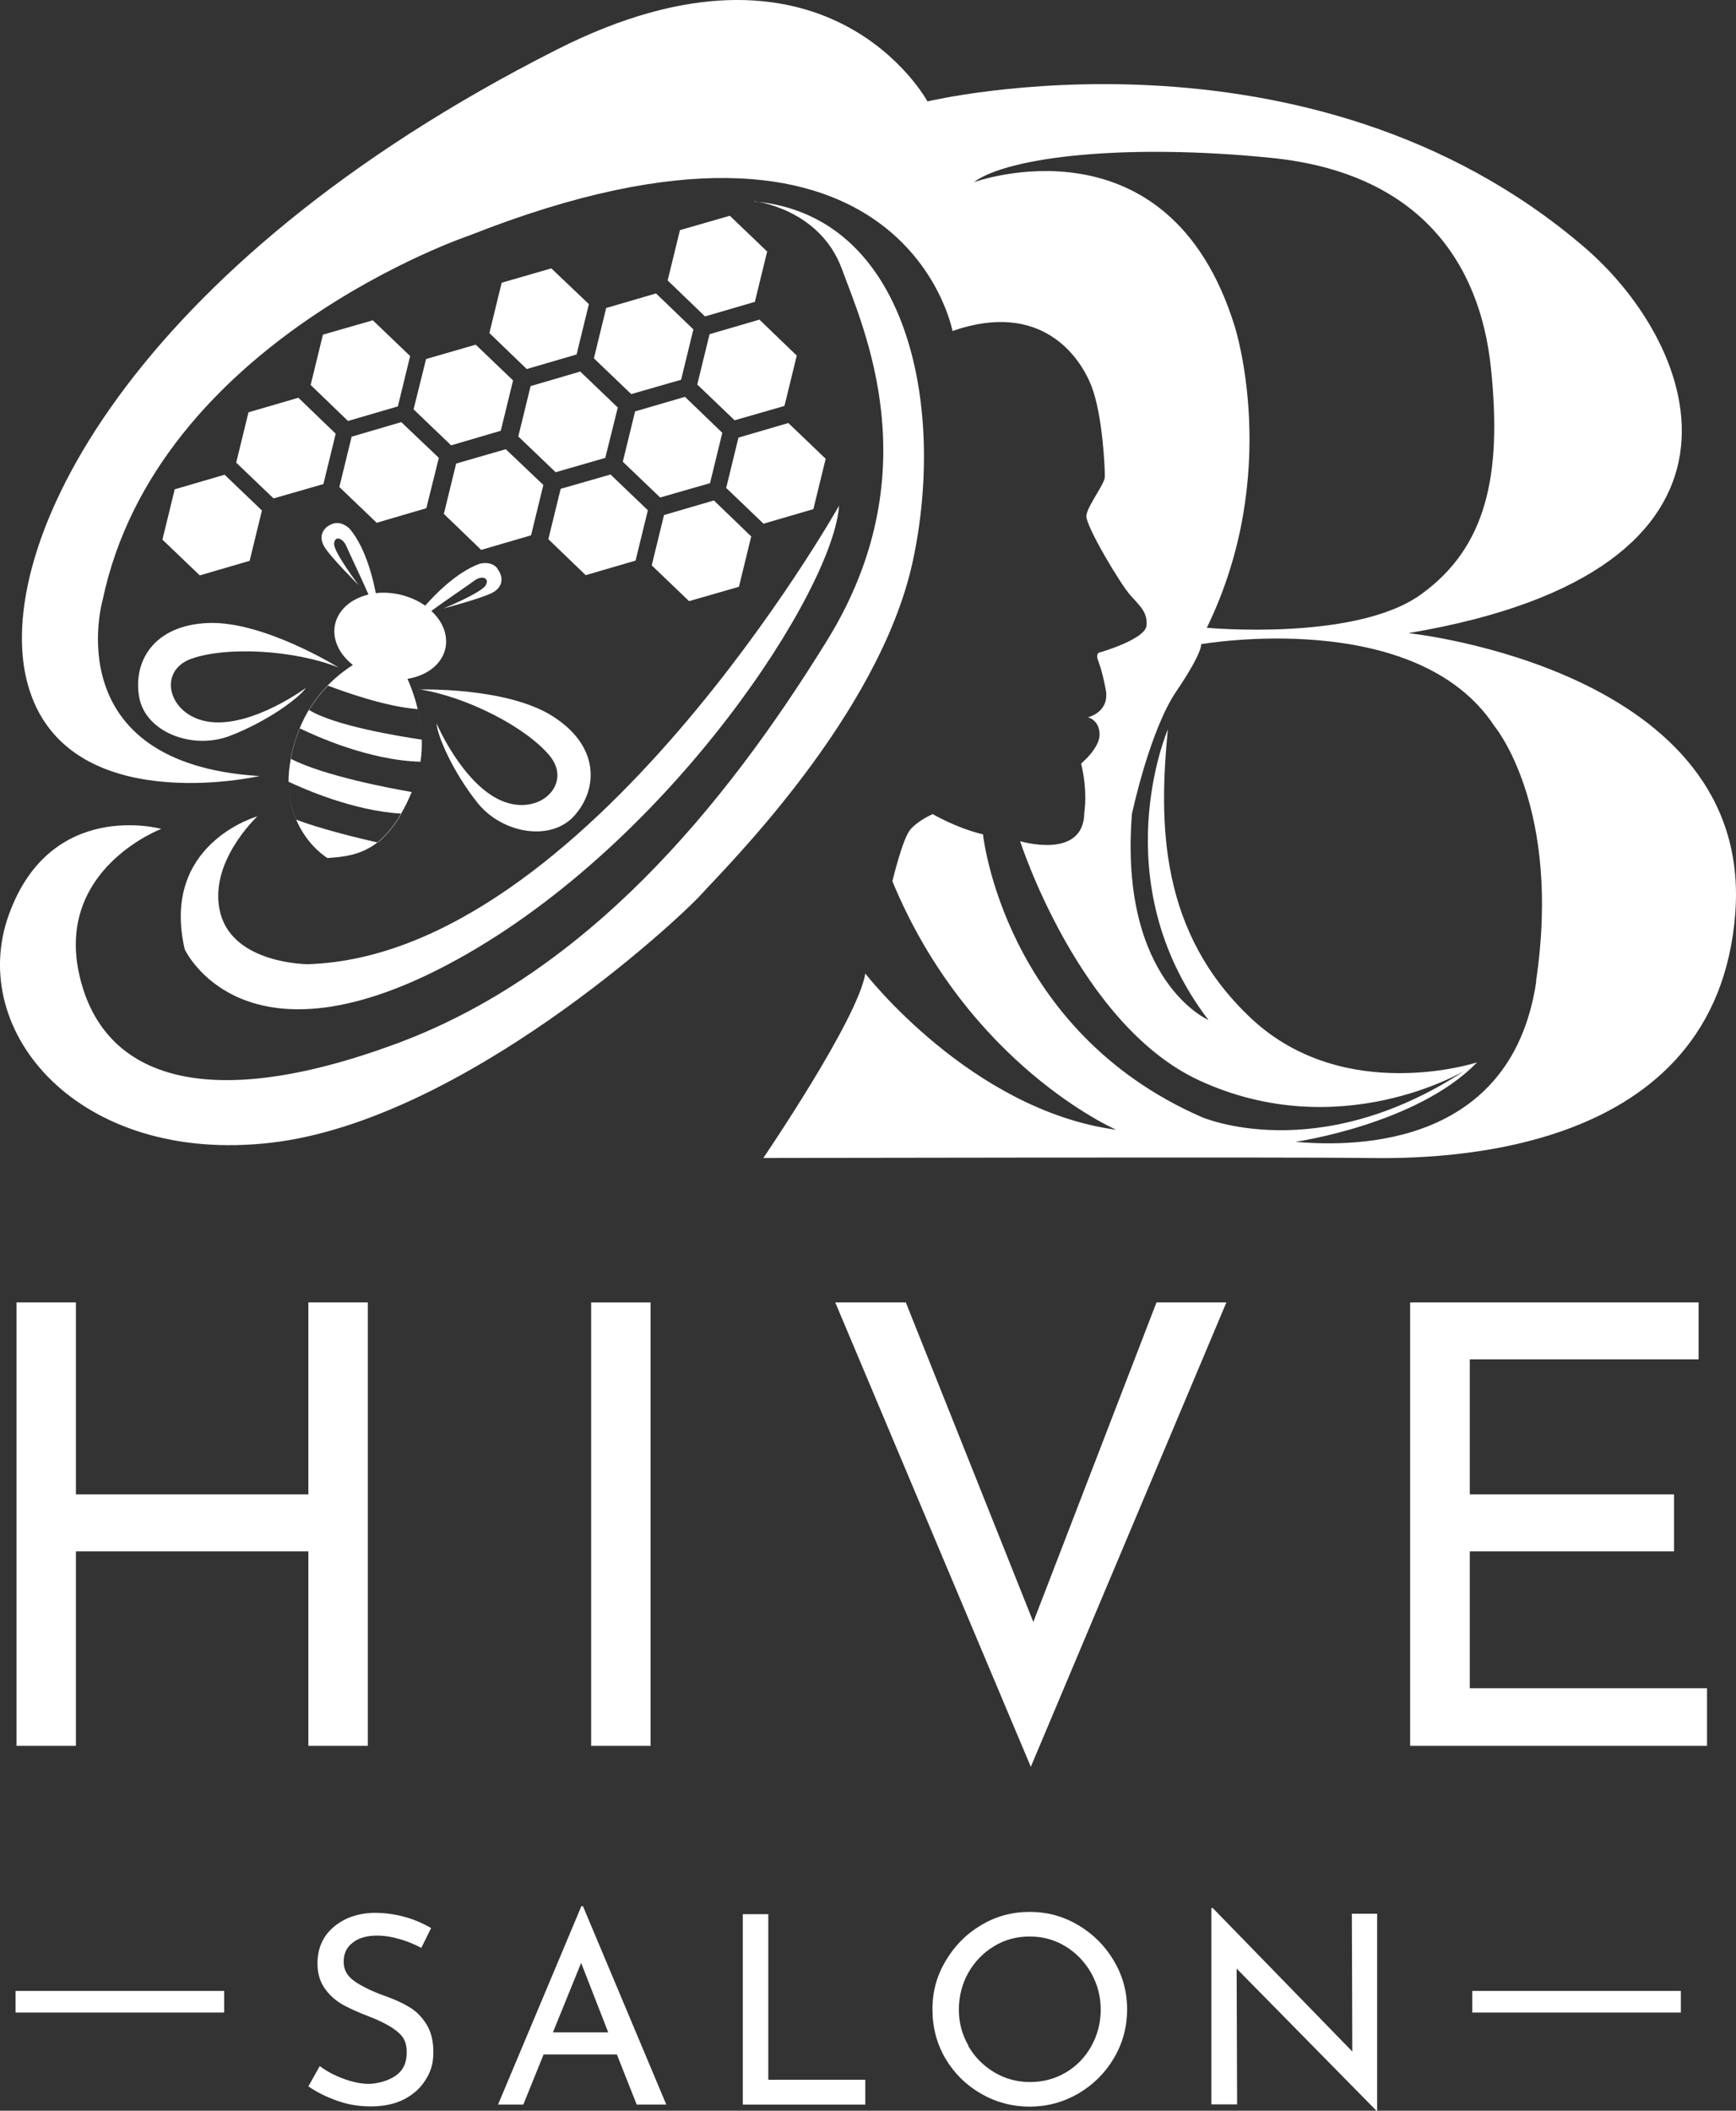 <svg xmlns="http://www.w3.org/2000/svg" id="Layer_2" data-name="Layer 2" viewBox="0 0 762.46 926.73"><rect x="0" y="0" width="762.46" height="926.73" fill="#333333" stroke="none"/><defs><style>      .cls-1 {        fill: #fff;      }    </style></defs><g id="Layer_1-2" data-name="Layer 1"><path class="cls-1" d="M331.34,88.33s28.6,3.2,38.4,29.7c9.7,26.5,38.9,89.7-6.5,163.2s-105.9,146.4-189.7,177.2c-83.7,30.8-129.1,14.6-138.9-31.3-9.7-45.9,36.2-63.2,36.2-63.2,0,0-48.6-13.5-67,37.8s30.8,109.7,115.1,100c84.3-9.7,179.4-98.3,189.1-109.1s78.3-78.3,92.9-146.4c14.6-68.1-2.2-151.8-69.7-157.8l.1-.1Z"></path><path class="cls-1" d="M368.64,221.83s-111.3,197.8-233.4,201.5c0,0-32.4,0-38.4-22.2-5.9-22.2,16.2-42.7,16.2-42.7,0,0-42.7,11.9-31.9,58.4,0,0,25.9,56.2,119.9,4.3,94-51.9,165.3-162.6,167.5-199.4l.1.1Z"></path><path class="cls-1" d="M618.84,277.93c163.7-27.6,128.1-125.6,77-169.4C574.44,4.43,407.34,44.53,407.34,44.53c0,0-44.6-82.7-162.9-22.7C57.14,116.63-4.46,241.03,12.24,300.63c16.6,59.6,101.7,40.1,101.7,40.1-89.4-5.5-68.9-77.1-68.9-77.1,23.8-114,161-160.2,161-160.2,190.5-75.4,212.3,41.9,212.3,41.9,39-13.6,56,11.3,61,24.1s6,36.8,5.9,40-7.7,12.7-8.1,17c-.4,4.4,15,30.1,19.3,34.9s7.7,7.6,7.1,13.4c-.6,5.8-19.2,11.4-20.5,11.7-1.2.2-1.2,1.5-1.1,2.4.1.9,1.8,3.9,3.7,13.9s-7.8,12.2-7.8,12.2c0,0,4.9,1.1,5.1,7.3s-8.1,13-8.1,13c3,12.7,1.4,21.3,1.4,21.3,0,21.3-28.2,12.8-28.2,12.8,0,0,25.9,80.6,78.6,105,61.9,28.6,116.6-4.2,116.6-4.2-64.8,42.5-115.5,20.3-115.5,20.3-87.1-38.1-96-124.1-96-124.1-11.8-2.8-22.1-8.9-22.1-8.9,0,0-6.5,2.8-9.9,6.9s-7.8,22.6-7.8,22.6c33.5,81,98.3,109.1,98.3,109.1-63.8-8.6-110.2-68.6-110.2-68.6-3.2,20-44.8,81-44.8,81,0,0,231.8-.5,264.8,0s154-.5,162.1-107.5-143.2-122.9-143.2-122.9l-.1-.1ZM427.94,79.83c15-10.9,66.1-17,130.5-10.5s91.6,45.4,96.4,92.4c4.9,47-2,78.6-30.8,99.3s-94,14.6-94,14.6c33.2-68.1,12.2-132.5,12.2-132.5-29.2-94-114.3-63.2-114.3-63.2v-.1ZM674.74,430.83c-11.3,76.6-86.7,72.1-105.8,70.5,0,0,53.5-7.7,79.8-34.9,0,0-57.9,19-98.9-19-40.9-38.1-40.9-86.3-36.9-127.2,0,0-28.8,66.5,17.8,127.6,0,0-39.3-17-33.6-90.4,0,0,7.7-36.5,19.5-53.9s10.9-20.7,10.9-20.7c0,0,94.4-16.6,128.9,36.1,0,0,29.6,35.3,18.2,111.8l.1.1Z"></path><polygon class="cls-1" points="98.64 208.43 76.74 214.83 71.34 236.93 87.74 252.63 109.64 246.23 115.04 224.13 98.64 208.43"></polygon><polygon class="cls-1" points="131.04 174.63 109.14 181.03 103.74 203.13 120.14 218.83 142.04 212.53 147.44 190.43 131.04 174.63"></polygon><polygon class="cls-1" points="176.24 185.33 154.44 191.73 149.04 213.83 165.44 229.53 187.24 223.13 192.74 201.03 176.24 185.33"></polygon><polygon class="cls-1" points="222.14 197.23 200.34 203.53 194.94 225.63 211.34 241.43 233.24 235.03 238.64 212.93 222.14 197.23"></polygon><polygon class="cls-1" points="268.14 208.33 246.24 214.63 240.84 236.73 257.24 252.53 279.14 246.13 284.54 224.03 268.14 208.33"></polygon><polygon class="cls-1" points="313.54 219.73 291.64 226.13 286.24 248.23 302.64 263.93 324.54 257.63 329.94 235.53 313.54 219.73"></polygon><polygon class="cls-1" points="163.74 140.63 141.84 146.93 136.44 169.03 152.84 184.83 174.74 178.43 180.14 156.33 163.74 140.63"></polygon><polygon class="cls-1" points="208.94 151.33 187.14 157.63 181.64 179.73 198.14 195.53 219.94 189.13 225.34 167.03 208.94 151.33"></polygon><polygon class="cls-1" points="254.84 163.13 233.04 169.53 227.64 191.63 244.04 207.33 265.84 201.03 271.34 178.93 254.84 163.13"></polygon><polygon class="cls-1" points="300.84 174.23 278.94 180.63 273.54 202.73 289.94 218.43 311.84 212.13 317.24 190.03 300.84 174.23"></polygon><polygon class="cls-1" points="346.24 185.73 324.34 192.13 318.94 214.23 335.34 229.93 357.24 223.53 362.64 201.43 346.24 185.73"></polygon><polygon class="cls-1" points="242.14 117.83 220.34 124.13 214.94 146.23 231.34 162.03 253.24 155.63 258.64 133.53 242.14 117.83"></polygon><polygon class="cls-1" points="288.14 128.83 266.24 135.23 260.84 157.33 277.24 173.03 299.14 166.73 304.54 144.63 288.14 128.83"></polygon><polygon class="cls-1" points="333.54 140.33 311.64 146.73 306.24 168.83 322.64 184.53 344.54 178.23 349.94 156.13 333.54 140.33"></polygon><polygon class="cls-1" points="320.54 94.73 298.64 101.03 293.24 123.13 309.64 138.93 331.54 132.53 336.94 110.43 320.54 94.73"></polygon><path class="cls-1" d="M148.64,293.03s-32.8-20.4-57.1-19.5-33.2,17.2-30.4,32.6,23.4,23.2,39.7,17,30.5-16.6,33.5-21.1c0,0-22.8,16.9-41.5,15s-24.3-22.3-8.8-27.8,45-3.9,64.6,3.8Z"></path><path class="cls-1" d="M184.04,302.73s38.5-1.2,58.8,11.8c20.4,13,19.9,31.5,9.7,43.3-10.2,11.9-31.8,8.3-42.7-5.2-10.9-13.6-17.8-29.6-18.1-35,0,0,11.1,26,28,33.7,17,7.7,32.1-7.1,21.6-19.6-10.5-12.6-36.6-25.9-57.3-29.1v.1Z"></path><path class="cls-1" d="M218.44,249.53c-2.8-3.5-7.8-2-7.8-2-10.5,3.8-20.4,14.4-23.9,18.4-3.2-2.3-7.2-4-11.6-5-3.5-.7-6.9-.9-10.1-.5-.9-4.9-4.1-19.5-11.4-28.2,0,0-3.5-3.8-7.7-2.2-4.2,1.6-6.1,5.5-3.6,9.8,2.4,4.4,15.2,17.1,15.2,17.1,0,0-10.9-14.4-10.8-18.1s3.7-2.8,5.3.8c1.2,2.8,6.9,14.7,9.8,21.4-7.5,1.8-13.3,6.6-14.7,13.2-2.1,10.1,7,20.6,20.4,23.5,13.4,2.8,26-3.1,28.1-13.2,1.2-5.8-1.3-11.8-6.2-16.3,6-4.4,16.5-11.5,18.9-13.3,3.2-2.4,6.8-1.3,5,2s-18.5,10.2-18.5,10.2c0,0,17.5-4.6,21.8-7.1s4.6-6.8,1.8-10.3v-.2Z"></path><path class="cls-1" d="M126.74,343.13s0,.07,0,.1c6.59,3.09,28.29,12.75,49.44,13.99.02-.03.04-.06.05-.09,1.6-2.7,3.1-5.8,4.6-9.4-9.48-1.6-38.48-7.08-53.11-14.55-.69,3.58-.99,6.87-.99,9.95Z"></path><path class="cls-1" d="M143.84,376.73c6.97-.5,14.64-1.2,21.92-6.84-8.07-1.82-25.53-6.07-35.67-10.04,4.91,11.71,13.75,16.88,13.75,16.88Z"></path><path class="cls-1" d="M185.24,324.63c-.1-4.8-.8-9.3-1.8-13.4-3.1-13-9.1-21.9-9.1-21.9l10.7-8.1s-23.7,1.9-41,19.6c-3,3.1-5.8,6.6-8.3,10.7-1.5,2.5-2.9,5.2-4.1,8.2,0,.01,0,.03-.02.04,6.52,3.15,30.21,14.06,52.92,14.66v.2l.1-.1c.6-3.4.7-6.7.6-9.9ZM185.14,324.73c-10.1-1.5-38.2-6.1-49.4-13,2.5-4.1,5.3-7.6,8.3-10.7,7.1,2.7,25.5,9.3,39.4,10.3,1,4.1,1.7,8.6,1.8,13.4h-.1Z"></path><path class="cls-1" d="M130.54,322.73c.39-.99.69-1.97,1.08-2.96-.03-.01-.06-.03-.08-.04-.4,1-.7,2-1.1,3-1.3,3.7-2.2,7.1-2.8,10.4.03.02.06.03.09.05,0-.02,0-.03,0-.05.6-3.3,1.5-6.7,2.8-10.4Z"></path><path class="cls-1" d="M126.75,343.23s0,0,0,0c0,6.6,1.4,12.1,3.3,16.6.02,0,.04.01.05.02-.02-.04-.04-.08-.05-.12-1.89-4.48-3.28-9.94-3.3-16.5Z"></path><path class="cls-1" d="M165.84,369.83s-.05.04-.08.06c.06.01.12.03.18.04,3.5-2.9,7.1-6.9,10.4-12.7-.05,0-.1,0-.15-.01-3.29,5.75-6.87,9.73-10.35,12.61Z"></path><g><path class="cls-1" d="M161.54,766.53h-26.1v-85.4H33.34v85.4H7.24v-194.7h26.1v84.3h102.1v-84.3h26.1v194.7Z"></path><path class="cls-1" d="M285.74,571.83v194.7h-26.1v-194.7h26.1Z"></path><path class="cls-1" d="M538.64,571.83l-85.9,203.9-85.9-203.9h31l56,140.3,54.1-140.3h30.7Z"></path><path class="cls-1" d="M746.04,571.83v25h-100.5v59.3h89.7v25h-89.7v60.1h104.2v25.3h-130.4v-194.7h126.7Z"></path></g><g><path class="cls-1" d="M175.34,851.33c-3.4-1-6.6-1.5-9.6-1.5-4.6,0-8.2,1-10.8,3.1-2.7,2-4,4.8-4,8.4s1.6,6.3,4.7,8.5c3.1,2.2,7.6,4.4,13.4,6.5,4.3,1.5,8,3.2,10.9,5,3,1.8,5.4,4.3,7.4,7.5s3,7.3,3,12.2-1.1,8.5-3.4,12.1c-2.2,3.6-5.4,6.5-9.5,8.6s-9,3.1-14.5,3.1-10.1-.8-14.9-2.5c-4.8-1.7-9-3.8-12.6-6.3l5-8.9c2.9,2.2,6.3,4,10.3,5.5s7.8,2.3,11.2,2.3,8.4-1.2,11.7-3.5c3.4-2.3,5-5.7,5-10.3s-1.4-6.9-4.2-9.2-6.8-4.4-11.9-6.4c-4.7-1.8-8.6-3.5-11.7-5.2-3.1-1.7-5.8-4-8-7s-3.4-6.7-3.4-11.2c0-6.6,2.3-11.9,6.9-15.9,4.6-4,10.5-6.2,17.9-6.4,9,0,17.4,2.2,25.1,6.7l-4.3,8.7c-3-1.6-6.2-2.9-9.6-3.9h-.1Z"></path><path class="cls-1" d="M270.94,902.03h-32.2l-8.9,22h-11.1l36.6-87.1h.7l36.6,87.1h-13l-8.7-22ZM267.14,892.33l-11.9-30.5-12.4,30.5h24.3Z"></path><path class="cls-1" d="M337.44,840.33v72.8h42.6v10.9h-53.8v-83.6h11.2v-.1Z"></path><path class="cls-1" d="M415.34,860.93c3.9-6.6,9-11.8,15.6-15.7,6.5-3.9,13.6-5.8,21.3-5.8s14.7,1.9,21.3,5.8c6.6,3.9,11.8,9.1,15.7,15.7,3.9,6.6,5.8,13.7,5.8,21.3s-1.9,14.8-5.8,21.4c-3.9,6.6-9.1,11.7-15.7,15.6-6.6,3.8-13.7,5.7-21.3,5.7s-14.8-1.9-21.4-5.7-11.7-8.9-15.6-15.4c-3.8-6.5-5.7-13.7-5.7-21.6s1.9-14.7,5.8-21.3ZM425.24,898.23c2.8,4.9,6.6,8.7,11.4,11.6,4.8,2.9,10.1,4.3,15.8,4.3s10.9-1.4,15.7-4.2c4.7-2.8,8.5-6.7,11.2-11.6,2.7-4.9,4.1-10.2,4.1-16s-1.4-11.1-4.2-16.1c-2.8-4.9-6.6-8.8-11.3-11.7-4.8-2.9-10-4.3-15.7-4.3s-11,1.4-15.7,4.3c-4.8,2.9-8.5,6.8-11.3,11.7-2.7,4.9-4.1,10.3-4.1,16.1s1.4,11,4.2,15.8l-.1.1Z"></path><path class="cls-1" d="M604.84,840.33v86.4h-.3l-61.4-62.4.2,59.6h-11.3v-86.2h.6l61.3,63-.2-60.5h11.2l-.1.1Z"></path></g><rect class="cls-1" x="6.84" y="874.13" width="91.6" height="9.5"></rect><rect class="cls-1" x="646.64" y="874.13" width="91.6" height="9.5"></rect></g></svg>